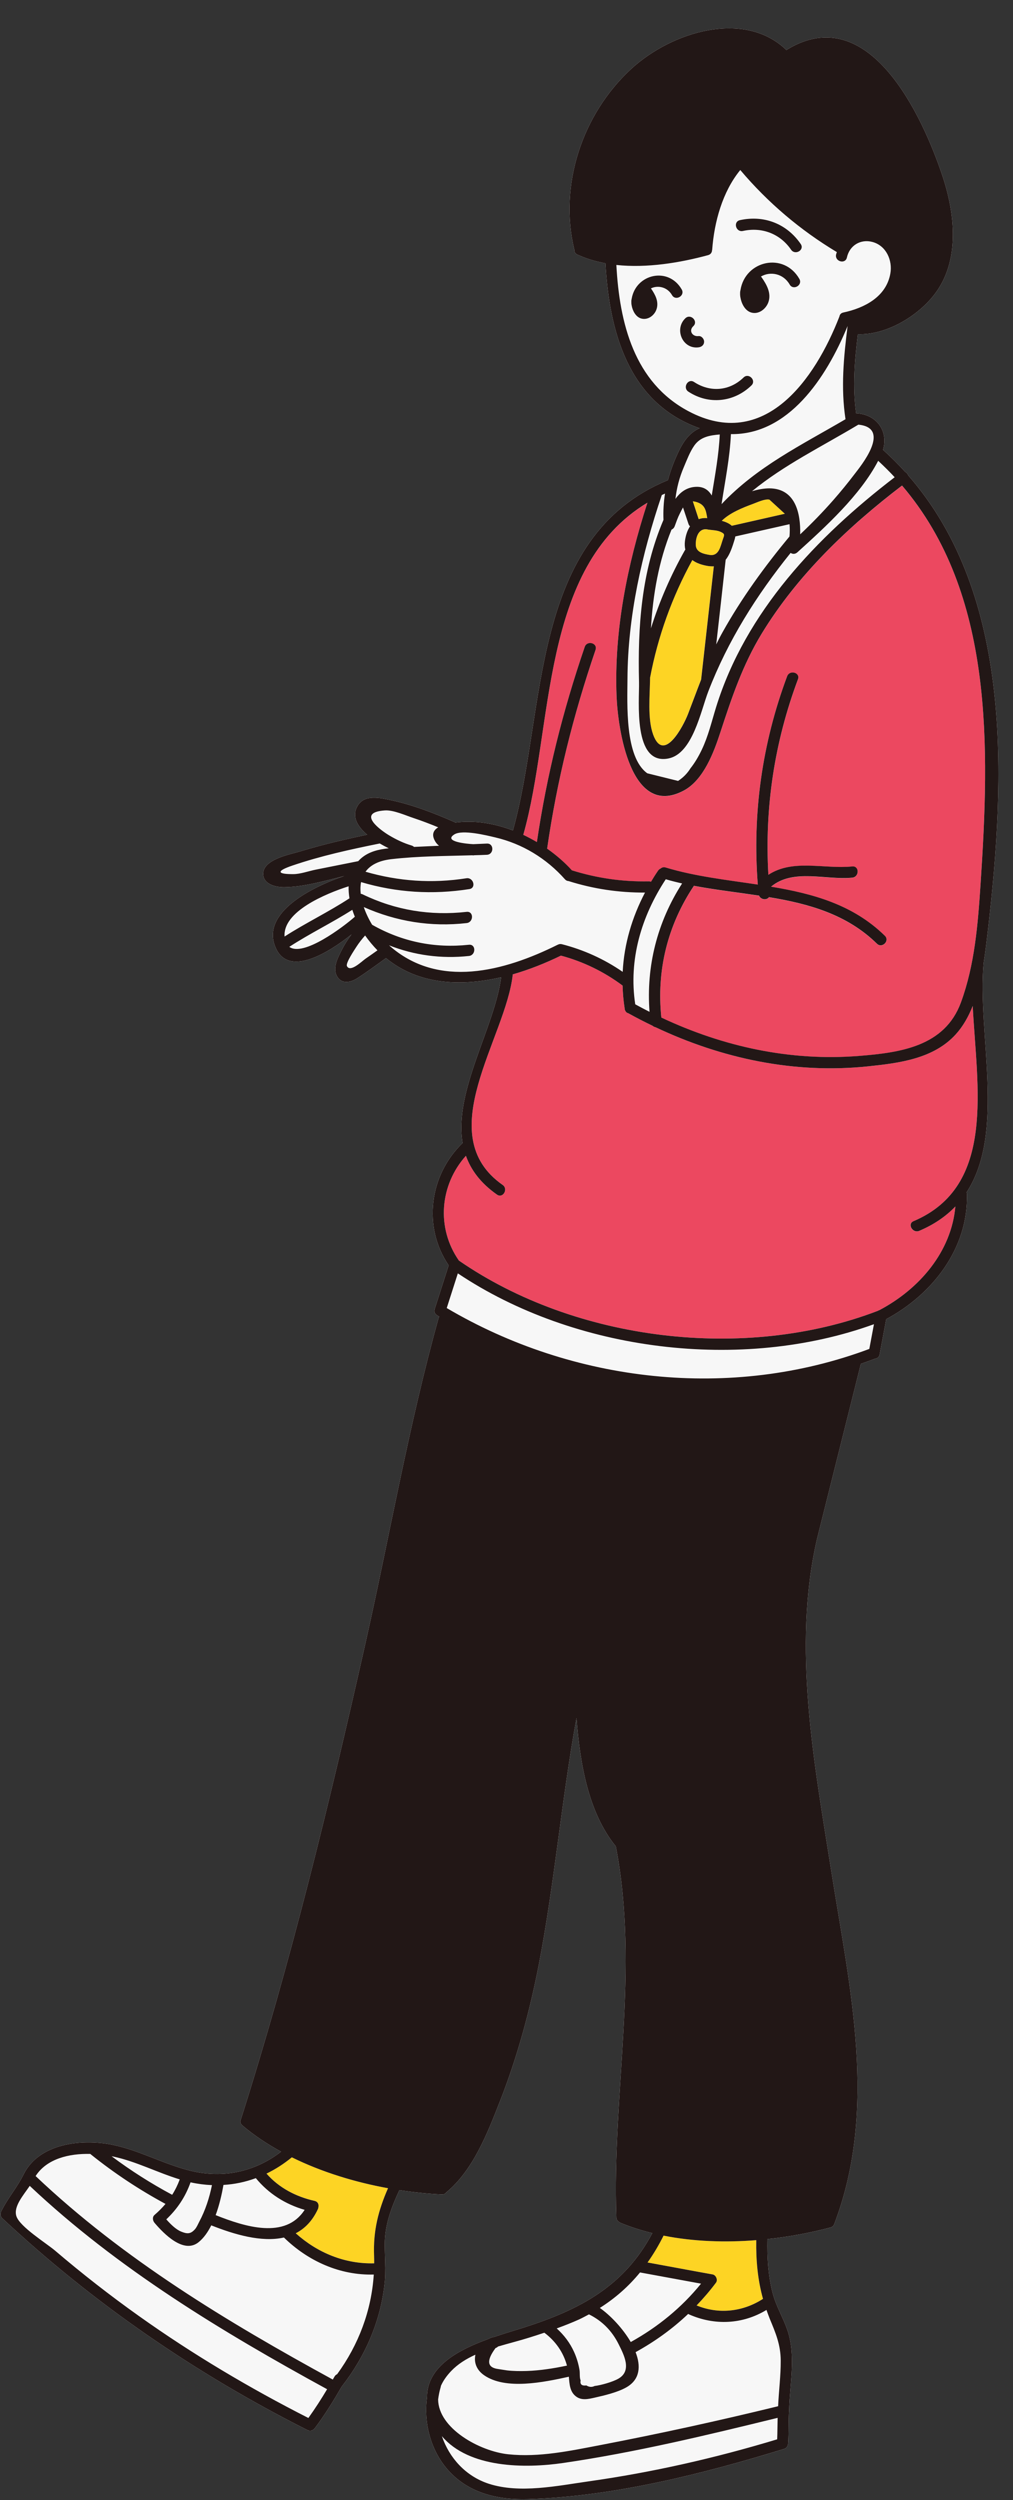<?xml version="1.0" encoding="UTF-8" standalone="no"?><svg xmlns="http://www.w3.org/2000/svg" xmlns:xlink="http://www.w3.org/1999/xlink" fill="#000000" height="501.6" preserveAspectRatio="xMidYMid meet" version="1" viewBox="-0.1 -5.7 203.4 501.6" width="203.4" zoomAndPan="magnify"><rect x="-0.1" y="-5.7" width="203.4" height="501.6" fill="#333333" stroke="none"/><g id="change1_1"><path d="M197.4,187.51c-1.29,14.11,4.47,33.92-3.42,46.01c0.03,0.1,0.07,0.2,0.07,0.32 c0.29,10.93-6.9,20.13-16.21,25.13c-0.44,2.37-0.89,4.73-1.33,7.1c-0.1,0.52-0.44,0.76-0.83,0.8c-0.97,0.37-1.95,0.72-2.93,1.06 c-2.94,11.73-5.88,23.46-8.82,35.19c-4.99,21.76-0.54,44.92,2.88,66.58c3.72,23.54,9.39,47.58,0.64,70.71 c-0.01,0.02-0.02,0.04-0.03,0.06c-0.09,0.33-0.33,0.61-0.76,0.73c-3.96,1.06-8.25,1.87-12.67,2.34c-0.08,3.63,0.13,7.23,1.03,10.77 c0.67,2.62,2.06,4.86,2.94,7.38c1.82,5.22,0.5,10.87,0.38,16.25c-0.15,2.2-0.04,4.41-0.19,6.61c-0.01,0.08-0.04,0.14-0.06,0.22 c-0.01,0.09-0.04,0.17-0.07,0.25c0,0,0,0,0,0.01c-0.11,0.27-0.34,0.5-0.7,0.61c-16.4,5.03-34.18,9.53-51.42,10.07 c-6.16,0.19-12.19-1.26-16.31-6.15c-3.25-3.86-4.64-9.25-3.95-14.25c-0.02-6.14,6.14-9.48,12.19-11.68c0.3-0.16,0.62-0.3,0.96-0.4 c0.11-0.03,0.21-0.04,0.31-0.05c2.19-0.75,4.31-1.36,6.06-1.92c11.29-3.61,20.1-8.31,25.72-18.92c-2.21-0.55-4.36-1.22-6.39-2.07 c-0.13-0.05-0.23-0.13-0.33-0.21c-0.28-0.18-0.49-0.46-0.5-0.88c-0.88-24.73,4.68-49.88-0.11-74.44c-5.48-6.75-7.17-16.41-7.9-25.76 c-3,16.43-4.4,33.14-7.58,49.55c-1.81,9.3-4.32,18.53-7.79,27.36c-2.5,6.36-5.37,13.84-10.81,18.31c-0.18,0.24-0.46,0.4-0.85,0.38 c-2.76-0.13-5.63-0.43-8.53-0.87c-1.61,3.48-2.92,6.92-2.94,10.82c0,1.58,0.09,3.14,0.11,4.71c0.01,0.08,0.01,0.16,0,0.24 c0,0.82-0.01,1.65-0.09,2.48c-0.75,7.85-3.87,15.04-8.68,21.2c-1.65,2.85-3.37,5.64-5.35,8.28c-0.38,0.51-0.95,0.7-1.54,0.4 c-22.34-11.26-42.99-25.41-61.27-42.51c-0.38-0.36-0.39-0.92-0.18-1.36c1.29-2.63,3.22-4.82,4.51-7.45 c3.11-6.2,11.63-7.15,17.76-5.91c5.44,1.1,10.33,3.89,15.7,5.21c6.56,1.61,12.93,0.25,18.22-3.82c-2.82-1.55-5.46-3.3-7.81-5.3 c-0.02-0.01-0.02-0.03-0.04-0.04c-0.02-0.02-0.04-0.04-0.06-0.07c-0.31-0.34-0.33-0.73-0.16-1.07 c10.01-31.48,17.83-63.63,25.08-95.84c4.85-21.57,8.66-43.57,14.6-64.87c0.04-0.14,0.1-0.25,0.16-0.35 c-0.14-0.08-0.27-0.16-0.41-0.24c-0.1-0.06-0.17-0.12-0.24-0.19c-0.28-0.24-0.42-0.61-0.28-1.08c0.94-2.93,1.88-5.85,2.81-8.78 c-5.24-7.69-3.89-18.1,2.8-24.54c-1.79-10.41,6.41-23.14,7.74-33.26c-8.19,1.9-16.64,1.48-23.13-3.85c-1.9,1.38-3.82,2.79-5.79,4.06 c-1.38,0.88-3.22,1.23-4.1-0.53c-0.83-1.66,0.26-3.67,1.01-5.15c0.56-1.11,1.23-2.15,1.97-3.13c-4.6,3.67-12.46,8.52-15.14,2.88 c-3.45-7.26,7.56-12.54,13.7-14.6c-3.99,1-8.2,2.2-12.07,2.25c-1.6,0.02-4.19-0.53-4.23-2.64c-0.06-2.98,5.46-3.94,7.39-4.53 c4.44-1.35,8.95-2.41,13.49-3.36c-1.99-1.68-3.16-3.7-1.92-5.8c1.41-2.37,4.56-1.58,6.71-1.12c4.41,0.95,8.62,2.58,12.74,4.39 c0.07,0.03,0.12,0.07,0.18,0.1c3.81-0.51,7.8,0.15,11.55,1.58c6.78-24.17,3.23-58.83,31.13-70.29c0.54-2.03,1.3-4.02,2.28-6.02 c1.16-2.35,2.42-3.64,4.07-4.4c-0.13-0.04-0.25-0.08-0.38-0.13c-13.94-5.15-17.74-19.27-18.52-32.96c-1.9-0.35-3.73-0.88-5.44-1.66 c-0.15-0.03-0.28-0.1-0.4-0.2c-0.31-0.21-0.43-0.52-0.4-0.83c-3.16-13.01,1.59-27.26,11.41-36.3c8.12-7.47,22.73-11.95,31.17-3.78 c0.05-0.04,0.1-0.08,0.16-0.12c16.46-9.96,27.2,13.45,31.17,25.39c2.53,7.6,3.59,17.11-1.7,23.86c-3.39,4.33-9.6,8.05-15.29,7.87 c-0.65,5.28-1.09,10.58-0.35,15.87c4.14,0.22,6.5,3.57,5.4,7.33c1.58,1.43,3.07,2.91,4.46,4.44c0.27,0.12,0.49,0.38,0.6,0.69 c21.1,24.1,19.51,60.89,16.03,91C198.03,182.82,197.78,185.15,197.4,187.51z" fill="#f7f7f7"/></g><g id="change2_1"><path d="M196.79,171.66c-0.53,7.98-1.16,16.23-3.95,23.8c-3.24,8.78-12.12,10.04-20.38,10.71 c-13.83,1.11-27.36-1.85-39.77-7.69c-0.99-9.45,1.24-18.51,6.54-26.44c4.28,0.81,8.71,1.31,13.08,1.97 c0.34,0.85,1.55,0.96,1.99,0.31c7.99,1.32,15.66,3.45,21.68,9.34c1.04,1.01,2.63-0.58,1.59-1.59c-6.4-6.27-14.46-8.45-22.85-9.85 c4.45-3.71,11.05-1.28,16.31-1.81c1.43-0.14,1.44-2.39,0-2.25c-5.68,0.57-11.91-1.56-16.85,1.68c-0.78-13.39,1.22-26.6,5.94-39.23 c0.51-1.36-1.67-1.94-2.17-0.6c-5.03,13.42-7.01,27.54-5.89,41.79c-6.25-0.94-12.6-1.64-18.51-3.43c-0.42-0.13-0.76-0.02-1,0.21 c-0.19,0.08-0.38,0.21-0.52,0.43c-0.5,0.73-0.96,1.48-1.42,2.23c-0.14-0.06-0.3-0.1-0.48-0.09c-5.27,0.1-10.38-0.64-15.4-2.21 c-1.43-1.57-3.11-3.05-4.97-4.35c1.99-13.77,5.21-26.7,9.72-39.88c0.47-1.37-1.7-1.96-2.17-0.6c-4.43,12.95-7.61,25.66-9.61,39.16 c-0.88-0.52-1.79-1.02-2.73-1.45c6.14-21.59,3.29-53.64,24.93-66.64c-4.04,12.48-6.71,25.62-6.2,38.78 c0.24,6.24,2.69,24.73,13.48,18.98c3.99-2.13,6.05-7.68,7.36-11.69c2.27-6.94,4.47-13.51,8.3-19.8 c7.17-11.75,17.29-21.41,28.18-29.71C199.54,113.4,198.6,144.31,196.79,171.66z M183.32,239.32c16.61-7.05,12.74-26.78,11.89-43.19 c-0.84,2.12-1.93,4.07-3.39,5.68c-4.45,4.92-11.37,5.78-17.59,6.43c-14.79,1.56-29.4-1.55-42.7-7.84c-0.21-0.04-0.42-0.14-0.59-0.29 c-1.65-0.79-3.28-1.63-4.89-2.52c-0.25-0.06-0.46-0.21-0.58-0.47c-0.1-0.17-0.15-0.35-0.15-0.54c-0.24-1.52-0.37-3.04-0.41-4.54 c-3.71-2.77-7.9-4.81-12.38-6.01c-3.04,1.48-6.32,2.8-9.67,3.76c-1.34,12.76-16.53,32.11-2.03,42.25c1.18,0.82,0.05,2.77-1.14,1.94 c-3.28-2.3-5.22-4.93-6.24-7.79c-5.25,5.86-5.98,14.46-1.41,21.02c23.46,16.19,57.49,20.3,84.12,10.09c0.1-0.07,0.21-0.12,0.33-0.15 c8-4.23,14.43-11.68,15.24-20.79c-1.87,1.95-4.24,3.61-7.26,4.89C183.14,241.83,181.99,239.89,183.32,239.32z" fill="#ec4860"/></g><g id="change3_1"><path d="M77.81,433.33c-1.94,4.42-2.98,8.53-2.8,13.5c0.02,0.52,0.02,1.04,0.02,1.56 c-5.89,0.17-11.39-2.1-15.75-6.03c1.81-0.93,3.35-2.46,4.45-4.85c0.07-0.15,0.1-0.3,0.11-0.45c0.09-0.51-0.13-1.06-0.78-1.2 c-3.72-0.83-7.14-2.6-9.65-5.47c1.78-0.86,3.49-1.95,5.09-3.27C64.5,430.1,71.2,432.13,77.81,433.33z M138.03,137.57 c0.89-2.3,1.74-4.63,2.64-6.93c0.85-7.58,1.7-15.15,2.55-22.73c-0.36,0.03-0.74,0.02-1.17-0.05c-1.22-0.2-2.32-0.57-3.15-1.19 c-4.06,7.38-6.91,15.3-8.48,23.58c-0.04,3.56-0.55,8.22,0.61,11.43C133.16,147.54,137.11,139.94,138.03,137.57z M139.6,103.64 c0.04,1.48,1.57,1.81,2.79,2.01c1.88,0.3,2.16-1.76,2.65-3.12c0.33-0.92,0.47-1.1-0.49-1.53c-0.65-0.29-1.46-0.31-2.16-0.4 c-0.01,0-0.02,0-0.02-0.01c-0.09,0-0.18-0.01-0.28-0.03C140.22,100.09,139.55,102.09,139.6,103.64z M141.91,98.26 c-0.25-1.48-0.4-2.67-2.08-3.21c-0.31-0.1-0.58-0.15-0.82-0.17c0.4,1.2,0.79,2.39,1.19,3.59C140.69,98.28,141.26,98.2,141.91,98.26z M157.49,97.38c-1.03-0.95-2.07-1.89-3.1-2.84c-0.87-0.21-2.49,0.56-3.36,0.88c-1.99,0.73-4.59,1.77-6.21,3.37 c0.79,0.22,1.51,0.53,2.02,1C150.39,98.98,153.94,98.18,157.49,97.38z M151.75,443.75c-6.24,0.5-12.63,0.28-18.61-0.91 c-0.96,1.91-2.04,3.71-3.23,5.39c4.36,0.79,8.71,1.62,13.07,2.4c0.66,0.12,1.09,1.1,0.67,1.65c-1.21,1.62-2.52,3.14-3.89,4.57 c4.46,1.83,9.3,1.28,13.33-1.32C152.04,451.71,151.68,447.8,151.75,443.75z" fill="#fdd424"/></g><g id="change4_1"><path d="M150.78,71.63c-3.5,3.39-8.57,3.93-12.66,1.25c-1.21-0.79-0.08-2.74,1.14-1.94c3.25,2.13,7.13,1.82,9.94-0.9 C150.23,69.03,151.82,70.62,150.78,71.63z M197.4,187.51c-1.29,14.11,4.47,33.92-3.42,46.01c0.03,0.1,0.07,0.2,0.07,0.32 c0.29,10.93-6.9,20.13-16.21,25.13c-0.44,2.37-0.89,4.73-1.33,7.1c-0.1,0.52-0.44,0.76-0.83,0.8c-0.97,0.37-1.95,0.72-2.93,1.06 c-2.94,11.73-5.88,23.46-8.82,35.19c-4.99,21.76-0.54,44.92,2.88,66.58c3.72,23.54,9.39,47.58,0.64,70.71 c-0.01,0.02-0.02,0.04-0.03,0.06c-0.09,0.33-0.33,0.61-0.76,0.73c-3.96,1.06-8.25,1.87-12.67,2.34c-0.08,3.63,0.13,7.23,1.03,10.77 c0.67,2.62,2.06,4.86,2.94,7.38c1.82,5.22,0.5,10.87,0.38,16.25c-0.15,2.2-0.04,4.41-0.19,6.61c-0.01,0.08-0.04,0.14-0.06,0.22 c-0.01,0.09-0.04,0.17-0.07,0.25c0,0,0,0,0,0.01c-0.11,0.27-0.34,0.5-0.7,0.61c-16.4,5.03-34.18,9.53-51.42,10.07 c-6.16,0.19-12.19-1.26-16.31-6.15c-3.25-3.86-4.64-9.25-3.95-14.25c-0.02-6.14,6.14-9.48,12.19-11.68c0.3-0.16,0.62-0.3,0.96-0.4 c0.11-0.03,0.21-0.04,0.31-0.05c2.19-0.75,4.31-1.36,6.06-1.92c11.29-3.61,20.1-8.31,25.72-18.92c-2.21-0.55-4.36-1.22-6.39-2.07 c-0.13-0.05-0.23-0.13-0.33-0.21c-0.28-0.18-0.49-0.46-0.5-0.88c-0.88-24.73,4.68-49.88-0.11-74.44c-5.48-6.75-7.17-16.41-7.9-25.76 c-3,16.43-4.4,33.14-7.58,49.55c-1.81,9.3-4.32,18.53-7.79,27.36c-2.5,6.36-5.37,13.84-10.81,18.31c-0.18,0.24-0.46,0.4-0.85,0.38 c-2.76-0.13-5.63-0.43-8.53-0.87c-1.61,3.48-2.92,6.92-2.94,10.82c0,1.58,0.09,3.14,0.11,4.71c0.01,0.08,0.01,0.16,0,0.24 c0,0.82-0.01,1.65-0.09,2.48c-0.75,7.85-3.87,15.04-8.68,21.2c-1.65,2.85-3.37,5.64-5.35,8.28c-0.38,0.51-0.95,0.7-1.54,0.4 c-22.34-11.26-42.99-25.41-61.27-42.51c-0.38-0.36-0.39-0.92-0.18-1.36c1.29-2.63,3.22-4.82,4.51-7.45 c3.11-6.2,11.63-7.15,17.76-5.91c5.44,1.1,10.33,3.89,15.7,5.21c6.56,1.61,12.93,0.25,18.22-3.82c-2.82-1.55-5.46-3.3-7.81-5.3 c-0.02-0.01-0.02-0.03-0.04-0.04c-0.02-0.02-0.04-0.04-0.06-0.07c-0.31-0.34-0.33-0.73-0.16-1.07 c10.01-31.48,17.83-63.63,25.08-95.84c4.85-21.57,8.66-43.57,14.6-64.87c0.04-0.14,0.1-0.25,0.16-0.35 c-0.14-0.08-0.27-0.16-0.41-0.24c-0.1-0.06-0.17-0.12-0.24-0.19c-0.28-0.24-0.42-0.61-0.28-1.08c0.94-2.93,1.88-5.85,2.81-8.78 c-5.24-7.69-3.89-18.1,2.8-24.54c-1.79-10.41,6.41-23.14,7.74-33.26c-8.19,1.9-16.64,1.48-23.13-3.85c-1.9,1.38-3.82,2.79-5.79,4.06 c-1.38,0.88-3.22,1.23-4.1-0.53c-0.83-1.66,0.26-3.67,1.01-5.15c0.56-1.11,1.23-2.15,1.97-3.13c-4.6,3.67-12.46,8.52-15.14,2.88 c-3.45-7.26,7.56-12.54,13.7-14.6c-3.99,1-8.2,2.2-12.07,2.25c-1.6,0.02-4.19-0.53-4.23-2.64c-0.06-2.98,5.46-3.94,7.39-4.53 c4.44-1.35,8.95-2.41,13.49-3.36c-1.99-1.68-3.16-3.7-1.92-5.8c1.41-2.37,4.56-1.58,6.71-1.12c4.41,0.95,8.62,2.58,12.74,4.39 c0.07,0.03,0.12,0.07,0.18,0.1c3.81-0.51,7.8,0.15,11.55,1.58c6.78-24.17,3.23-58.83,31.13-70.29c0.54-2.03,1.3-4.02,2.28-6.02 c1.16-2.35,2.42-3.64,4.07-4.4c-0.13-0.04-0.25-0.08-0.38-0.13c-13.94-5.15-17.74-19.27-18.52-32.96c-1.9-0.35-3.73-0.88-5.44-1.66 c-0.15-0.03-0.28-0.1-0.4-0.2c-0.31-0.21-0.43-0.52-0.4-0.83c-3.16-13.01,1.59-27.26,11.41-36.3c8.12-7.47,22.73-11.95,31.17-3.78 c0.05-0.04,0.1-0.08,0.16-0.12c16.46-9.96,27.2,13.45,31.17,25.39c2.53,7.6,3.59,17.11-1.7,23.86c-3.39,4.33-9.6,8.05-15.29,7.87 c-0.65,5.28-1.09,10.58-0.35,15.87c4.14,0.22,6.5,3.57,5.4,7.33c1.58,1.43,3.07,2.91,4.46,4.44c0.27,0.12,0.49,0.38,0.6,0.69 c21.1,24.1,19.51,60.89,16.03,91C198.03,182.82,197.78,185.15,197.4,187.51z M150.89,92.86c1.23-0.37,2.43-0.58,3.5-0.58 c5.18,0.03,6.29,4.91,6.18,9.23c2.32-2.19,4.54-4.47,6.65-6.87c1.5-1.71,2.95-3.48,4.33-5.3c1.04-1.37,7.5-9.17,0.7-9.84 C164.82,83.95,157.37,87.56,150.89,92.86z M145.04,102.52c0.33-0.92,0.47-1.1-0.49-1.53c-0.65-0.29-1.46-0.31-2.16-0.4 c-0.01,0-0.02,0-0.02-0.01c-0.09,0-0.18-0.01-0.28-0.03c-1.88-0.46-2.54,1.53-2.49,3.08c0.04,1.48,1.57,1.81,2.79,2.01 C144.27,105.94,144.56,103.89,145.04,102.52z M142.06,107.86c-1.22-0.2-2.32-0.57-3.15-1.19c-4.06,7.38-6.91,15.3-8.48,23.58 c-0.04,3.56-0.55,8.22,0.61,11.43c2.13,5.87,6.08-1.73,7-4.1c0.89-2.3,1.74-4.63,2.64-6.93c0.85-7.58,1.7-15.15,2.55-22.73 C142.87,107.94,142.48,107.92,142.06,107.86z M140.19,98.47c0.5-0.19,1.08-0.27,1.72-0.21c-0.25-1.48-0.4-2.67-2.08-3.21 c-0.31-0.1-0.58-0.15-0.82-0.17C139.4,96.07,139.79,97.27,140.19,98.47z M170.09,59.71c-4.33,10.56-11.95,21.85-23.43,21.69 c-0.21,4.72-1.17,9.38-1.88,14.05c7.12-7.54,15.96-11.81,24.89-17.04C168.71,72.14,169.3,65.95,170.09,59.71z M144.82,98.79 c0.79,0.22,1.51,0.53,2.02,1c3.55-0.8,7.1-1.61,10.65-2.41c-1.03-0.95-2.07-1.89-3.1-2.84c-0.87-0.21-2.49,0.56-3.36,0.88 C149.04,96.15,146.44,97.19,144.82,98.79z M143.71,123.59c0.41-0.82,0.82-1.64,1.27-2.44c3.8-6.81,8.46-13.22,13.44-19.21 c0.07-0.82,0.08-1.65,0.01-2.47c-3.63,0.82-7.26,1.64-10.89,2.46c-0.03,0.2-0.07,0.41-0.14,0.63c-0.45,1.46-0.93,2.98-1.79,4.04 C144.99,112.26,144.35,117.93,143.71,123.59z M168.45,57.79c0.06-0.37,0.3-0.69,0.79-0.79c4.23-0.9,8.6-3.14,9.43-7.8 c0.48-2.68-0.84-5.63-3.61-6.36c-2.35-0.62-4.57,0.68-5.11,3.12c-0.31,1.42-2.48,0.81-2.17-0.6c0.04-0.17,0.1-0.32,0.15-0.48 c-7.35-4.41-13.85-9.92-19.39-16.47c-3.59,4.38-5.23,10.44-5.64,15.99c0,0.04-0.03,0.07-0.03,0.12c-0.02,0.42-0.26,0.82-0.79,0.97 c-5.6,1.52-12.25,2.63-18.42,1.97c0.62,11.69,3.59,23.56,14.47,29.34C153.4,84.92,163.57,70.39,168.45,57.79z M135.52,94.39 c0.91-1.26,2.11-2.21,3.78-2.39c1.79-0.19,2.84,0.56,3.51,1.72c0.66-4.07,1.42-8.14,1.61-12.25c-1.97,0.17-3.87,0.46-5.11,2.22 c-0.89,1.27-1.5,2.9-2.1,4.32C136.31,90.1,135.77,92.22,135.52,94.39z M130.6,120.37c1.71-5.43,3.99-10.67,6.8-15.64 c0.03-0.06,0.07-0.1,0.11-0.15c-0.12-0.51-0.16-1.08-0.08-1.72c0.14-1.12,0.48-2.15,1.02-2.96c-0.13-0.12-0.24-0.28-0.31-0.48 c-0.37-1.1-0.73-2.21-1.1-3.31c-0.2,0.35-0.4,0.76-0.63,1.21c-0.42,0.81-0.72,1.7-1.04,2.56c-0.13,0.35-0.37,0.57-0.64,0.69 C132.15,106.93,131,113.6,130.6,120.37z M132.78,93.62c-4.01,11.88-6.83,24.3-6.89,36.89c-0.02,4.97-0.57,15.68,3.98,18.94 c2.06,0.51,4.12,1.02,6.18,1.53c1.02-0.66,1.85-1.5,2.49-2.53c0.91-1.15,1.64-2.41,2.27-3.73c1.31-2.74,1.99-5.68,2.88-8.56 c5.95-19.17,20.24-34.14,35.85-46.11c-1.04-1.13-2.16-2.22-3.31-3.3c-3.61,6.94-10.61,13.28-16.21,18.35 c-0.46,0.42-0.99,0.39-1.37,0.13c-6.84,8.48-12.61,17.62-16.54,27.82c-1.5,3.89-3.13,12.44-7.97,13.42 c-7.21,1.46-5.84-11.64-5.93-15.29c-0.28-11.17,0.48-22.19,4.91-32.57c-0.07-1.81,0.03-3.57,0.31-5.28 C133.21,93.43,132.99,93.52,132.78,93.62z M78,161.88c1.44,0.86,2.93,1.58,4.55,2.06c0.2,0.06,0.35,0.16,0.48,0.28 c1.67-0.08,3.35-0.16,5.02-0.23c-0.28-0.24-0.53-0.5-0.71-0.79c-0.88-1.41-0.42-2.33,0.55-2.91c-1.64-0.68-3.3-1.31-4.98-1.87 c-1.58-0.52-4.02-1.64-5.74-1.52C71.26,157.3,76.49,160.98,78,161.88z M71.83,167.08c0.19-0.21,0.38-0.41,0.61-0.6 c1.55-1.33,3.52-1.78,5.52-1.98c-0.6-0.29-1.21-0.62-1.81-0.97c-5.9,1.19-11.84,2.49-17.54,4.43c-3.41,1.16-2.97,1.74,0.2,1.72 c1.42-0.01,3.05-0.61,4.44-0.89C66.11,168.22,68.97,167.65,71.83,167.08z M57.04,182.2c4.24-2.73,8.81-4.91,13.03-7.67 c-0.13-0.81-0.2-1.62-0.17-2.41C65.22,173.62,56.65,177.2,57.04,182.2z M71.15,178.23c-0.19-0.45-0.35-0.92-0.51-1.39 c-4.13,2.63-8.55,4.76-12.65,7.43C60.8,186.34,68.83,180.28,71.15,178.23z M75.69,184.97c-0.87-0.89-1.7-1.88-2.48-2.98 c-0.64,0.73-1.25,1.49-1.78,2.32c-0.38,0.6-2.16,3.22-1.87,3.82c0.66,1.36,3.02-0.99,3.75-1.49 C74.11,186.09,74.9,185.53,75.69,184.97z M111.85,183.86c0.03-0.02,0.07-0.02,0.1-0.04c0.21-0.11,0.47-0.15,0.77-0.08 c4.35,1.11,8.51,2.99,12.21,5.55c0.28-5.56,1.87-10.94,4.48-15.91c-5.24,0.03-10.35-0.73-15.36-2.31c-0.25-0.01-0.5-0.11-0.72-0.36 c-3.72-4.18-8.53-7.12-14-8.4c-1.65-0.39-6.57-1.62-8.2-0.6c-2.32,1.46,2.57,1.9,3.79,1.96c0.92-0.04,1.84-0.08,2.75-0.12 c1.45-0.07,1.44,2.18,0,2.25c-0.84,0.04-1.69,0.07-2.54,0.09c-0.06,0.01-0.11,0.03-0.18,0.03c-0.09,0-0.18-0.01-0.27-0.02 c-5.4,0.16-10.89,0.16-16.22,0.78c-2.59,0.3-4.24,1.23-5.17,2.52c6.64,1.92,13.38,2.39,20.26,1.31c1.42-0.22,2.02,1.95,0.6,2.17 c-7.39,1.16-14.62,0.71-21.75-1.4c-0.15,0.74-0.16,1.53-0.07,2.34c0.12,0.02,0.25,0.05,0.37,0.11c6.6,3.2,13.62,4.34,20.9,3.52 c1.44-0.16,1.42,2.09,0,2.25c-7.18,0.82-14.11-0.31-20.66-3.21c0.42,1.22,1,2.43,1.68,3.55c6.01,3.41,12.55,4.75,19.44,4.01 c1.44-0.15,1.42,2.1,0,2.25c-5.56,0.6-10.98-0.14-16.05-2.14C87.88,192.77,101.15,189.18,111.85,183.86z M136.86,171.55 c-1.11-0.25-2.2-0.52-3.28-0.84c-4.91,7.47-7.49,16.14-6.13,25.09c0.95,0.52,1.91,1.02,2.87,1.51 C129.62,188.16,131.88,179.29,136.86,171.55z M43.2,438.73c5.87,2.34,14,4.91,17.87-1.06c-3.86-1.12-7.24-3.24-9.8-6.36 c-2.09,0.77-4.27,1.23-6.5,1.36C44.45,434.49,43.96,436.68,43.2,438.73z M33.29,439.58c0.86,0.97,1.9,2,2.95,2.44 c1.26,0.52,1.93,0.52,2.81-0.46c0.35-0.4,0.61-1.02,0.85-1.49c1.24-2.32,2.04-4.8,2.56-7.36c-1.42-0.06-2.85-0.24-4.3-0.56 C37.14,435.04,35.52,437.47,33.29,439.58z M22.31,426.92c3.86,2.88,7.91,5.46,12.16,7.73c0.61-0.95,1.11-1.98,1.52-3.09 c-4.48-1.36-8.69-3.58-13.29-4.57C22.57,426.97,22.44,426.95,22.31,426.92z M65.58,473.66c-21.19-11.58-42.06-24.18-59.71-40.8 c-1.32,1.94-3.3,4.16-2.68,6.08c0.69,2.14,6.03,5.43,7.8,6.94c5.41,4.61,11.03,8.99,16.83,13.11c10.8,7.68,22.19,14.44,34,20.44 C63.16,477.56,64.4,475.64,65.58,473.66z M74.95,450.65c-6.78,0.19-13.2-2.69-18.04-7.43c-4.55,1.03-10.1-0.66-14.59-2.44 c-0.68,1.35-1.5,2.53-2.52,3.36c-3.01,2.47-7.04-1.71-8.87-3.86c-0.37-0.43-0.49-1.17,0-1.59c0.81-0.7,1.54-1.43,2.2-2.21 c-5.28-2.85-10.27-6.15-14.96-9.91c-0.05-0.04-0.09-0.08-0.13-0.12c-4.24-0.1-8.73,0.94-10.99,4.44 c17.6,16.68,38.49,29.26,59.67,40.83c0.11-0.2,0.23-0.4,0.35-0.6c0.14-0.24,0.32-0.39,0.52-0.47 C71.9,464.74,74.48,457.91,74.95,450.65z M77.81,433.33c-6.61-1.2-13.31-3.24-19.31-6.2c-1.61,1.32-3.31,2.41-5.09,3.27 c2.51,2.86,5.93,4.64,9.65,5.47c0.66,0.15,0.87,0.69,0.78,1.2c-0.01,0.15-0.04,0.3-0.11,0.45c-1.1,2.38-2.64,3.92-4.45,4.85 c4.36,3.92,9.86,6.19,15.75,6.03c0-0.52,0-1.04-0.02-1.56C74.82,441.86,75.87,437.75,77.81,433.33z M129.92,448.23 c4.36,0.79,8.71,1.62,13.07,2.4c0.66,0.12,1.09,1.1,0.67,1.65c-1.21,1.62-2.52,3.14-3.89,4.57c4.46,1.83,9.3,1.28,13.33-1.32 c-1.06-3.82-1.42-7.73-1.35-11.78c-6.24,0.5-12.63,0.28-18.61-0.91C132.18,444.76,131.11,446.56,129.92,448.23z M120.34,457.35 c2.1,1.47,4.6,4.08,6.21,6.84c5.43-3.01,10.21-6.9,14.11-11.71c-4.08-0.74-8.16-1.51-12.25-2.25 C126.13,453.02,123.44,455.39,120.34,457.35z M111.68,461.46c1.47,1.33,2.67,2.89,3.51,4.77c0.52,1.17,0.87,2.36,1.08,3.62 c0.09,0.59-0.03,1.5,0.21,2.03c-0.15,0.8,0.23,1.14,1.16,1.02c0.56,0.35,1.11,0.38,1.65,0.11c1.25-0.14,3.64-0.81,4.78-1.47 c2.79-1.6,1.1-4.79,0.05-6.9c-1.34-2.69-3.31-4.69-5.96-6c-0.66,0.35-1.32,0.71-2.01,1.03 C114.68,460.33,113.19,460.91,111.68,461.46z M99.88,469.6c0.6,0.09,1.21,0.19,1.81,0.28c1.31,0.15,2.64,0.16,3.96,0.12 c2.73-0.09,5.42-0.52,8.09-1.08c-0.72-2.67-2.29-4.91-4.54-6.6c-0.95,0.32-1.91,0.63-2.87,0.93c-2.01,0.64-4.23,1.19-6.43,1.84 c-0.12,0.13-0.29,0.24-0.5,0.31C97.54,467.9,97.7,469.3,99.88,469.6z M156.04,479.4c-14.21,3.48-28.61,6.95-43.09,9.06 c-7.62,1.11-18.88,1.06-24.33-5.39c1.49,4.37,4.8,8.06,9.44,9.56c6.22,2.01,13.77,0.4,20.06-0.49c12.82-1.81,25.44-4.68,37.83-8.43 C156.01,482.27,156,480.83,156.04,479.4z M153.8,457.75c-4.77,2.9-10.42,3.17-15.56,0.89c-0.06-0.03-0.11-0.06-0.16-0.09 c-3.15,2.99-6.69,5.54-10.56,7.67c1.08,2.79,0.92,5.48-1.85,7.06c-1.75,1-4.41,1.63-6.37,2.07c-1.29,0.29-2.64,0.62-3.78-0.27 c-1.22-0.94-1.28-2.5-1.4-3.93c-5.07,1.12-12.74,2.71-17.05-0.32c-1.58-1.11-2.03-2.66-1.71-4.1c-1.83,0.83-3.51,1.86-4.87,3.28 c-0.96,1.01-1.63,2-2.06,2.98c-0.01,0.07-0.02,0.15-0.04,0.23c-0.25,0.82-0.41,1.66-0.52,2.5c0.07,5.82,8.34,10.38,14.06,10.99 c6.21,0.66,12.47-0.69,18.54-1.85c11.95-2.29,23.84-4.9,35.67-7.79c0.13-3.05,0.54-6.1,0.52-9.15c-0.01-3.21-1.03-5.57-2.22-8.44 C154.21,458.89,154,458.32,153.8,457.75z M175.38,259.98c-26.58,9.62-60.08,5.5-83.55-10.2c-0.74,2.32-1.49,4.64-2.23,6.96 c25.42,14.99,57.07,18.59,84.85,8.2C174.76,263.28,175.07,261.63,175.38,259.98z M195.21,196.13c-0.84,2.12-1.93,4.07-3.39,5.68 c-4.45,4.92-11.37,5.78-17.59,6.43c-14.79,1.56-29.4-1.55-42.7-7.84c-0.21-0.04-0.42-0.14-0.59-0.29c-1.65-0.79-3.28-1.63-4.89-2.52 c-0.25-0.06-0.46-0.21-0.58-0.47c-0.1-0.17-0.15-0.35-0.15-0.54c-0.24-1.52-0.37-3.04-0.41-4.54c-3.71-2.77-7.9-4.81-12.38-6.01 c-3.04,1.48-6.32,2.8-9.67,3.76c-1.34,12.76-16.53,32.11-2.03,42.25c1.18,0.82,0.05,2.77-1.14,1.94c-3.28-2.3-5.22-4.93-6.24-7.79 c-5.25,5.86-5.98,14.46-1.41,21.02c23.46,16.19,57.49,20.3,84.12,10.09c0.1-0.07,0.21-0.12,0.33-0.15 c8-4.23,14.43-11.68,15.24-20.79c-1.87,1.95-4.24,3.61-7.26,4.89c-1.32,0.56-2.46-1.38-1.14-1.94 C199.93,232.27,196.06,212.54,195.21,196.13z M181.02,91.72c-10.88,8.3-21.01,17.96-28.18,29.71c-3.83,6.29-6.03,12.86-8.3,19.8 c-1.31,4.01-3.37,9.57-7.36,11.69c-10.79,5.74-13.24-12.74-13.48-18.98c-0.51-13.16,2.16-26.3,6.2-38.78 c-21.64,13.01-18.79,45.05-24.93,66.64c0.93,0.44,1.84,0.93,2.73,1.45c2-13.5,5.18-26.21,9.61-39.16c0.47-1.36,2.64-0.78,2.17,0.6 c-4.5,13.18-7.73,26.11-9.72,39.88c1.86,1.31,3.55,2.78,4.97,4.35c5.02,1.57,10.13,2.31,15.4,2.21c0.19,0,0.35,0.03,0.48,0.09 c0.45-0.75,0.92-1.5,1.42-2.23c0.14-0.21,0.33-0.35,0.52-0.43c0.24-0.22,0.59-0.33,1-0.21c5.9,1.79,12.26,2.49,18.51,3.43 c-1.12-14.25,0.87-28.37,5.89-41.79c0.5-1.35,2.68-0.76,2.17,0.6c-4.73,12.63-6.72,25.84-5.94,39.23 c4.95-3.24,11.17-1.11,16.85-1.68c1.44-0.14,1.43,2.11,0,2.25c-5.26,0.53-11.86-1.9-16.31,1.81c8.39,1.4,16.45,3.58,22.85,9.85 c1.04,1.02-0.56,2.6-1.59,1.59c-6.02-5.9-13.69-8.02-21.68-9.34c-0.44,0.65-1.64,0.54-1.99-0.31c-4.37-0.66-8.8-1.16-13.08-1.97 c-5.3,7.93-7.53,16.98-6.54,26.44c12.41,5.84,25.93,8.81,39.77,7.69c8.26-0.66,17.14-1.92,20.38-10.71 c2.79-7.57,3.42-15.81,3.95-23.8C198.6,144.31,199.54,113.4,181.02,91.72z M140.15,63.99c0.61-0.07,1.12-0.46,1.13-1.13 c0.01-0.55-0.52-1.2-1.13-1.13c-1.22,0.15-2.02-1.08-1.04-1.99c1.06-0.99-0.54-2.58-1.59-1.59 C135.23,60.32,136.93,64.39,140.15,63.99z M148.58,52.5c-0.03,0.14-0.06,0.27-0.07,0.41c0,0.02-0.01,0.04-0.01,0.06 c0,0.02,0.01,0.04,0.01,0.06c-0.02,0.3,0,0.6,0.05,0.9c0.2,1.22,0.89,2.69,2.17,3.07c1.51,0.45,2.98-0.71,3.46-2.09 c0.62-1.79-0.35-3.5-1.34-4.93c-0.05-0.07-0.11-0.14-0.17-0.19c1.83-1.09,4.48-0.66,5.78,1.6c0.72,1.25,2.67,0.12,1.94-1.14 C157.27,44.81,149.53,46.58,148.58,52.5z M136.78,52.37c-2.66-4.62-9.18-3.12-10.04,1.84c-0.03,0.14-0.06,0.28-0.07,0.42 c0,0.02-0.01,0.04-0.01,0.06c0,0.03,0.01,0.04,0.01,0.07c-0.01,0.26,0,0.52,0.05,0.78c0.18,1.06,0.8,2.34,1.92,2.66 c1.35,0.38,2.66-0.6,3.08-1.85c0.52-1.52-0.27-2.97-1.12-4.19c0,0,0,0,0,0c1.4-0.68,3.29-0.29,4.24,1.36 C135.56,54.76,137.51,53.63,136.78,52.37z M149.07,40.64c3.8-0.84,7.47,0.55,9.67,3.76c0.81,1.19,2.76,0.06,1.94-1.14 c-2.8-4.08-7.38-5.85-12.21-4.79C147.05,38.78,147.65,40.95,149.07,40.64z" fill="#221716"/></g></svg>
